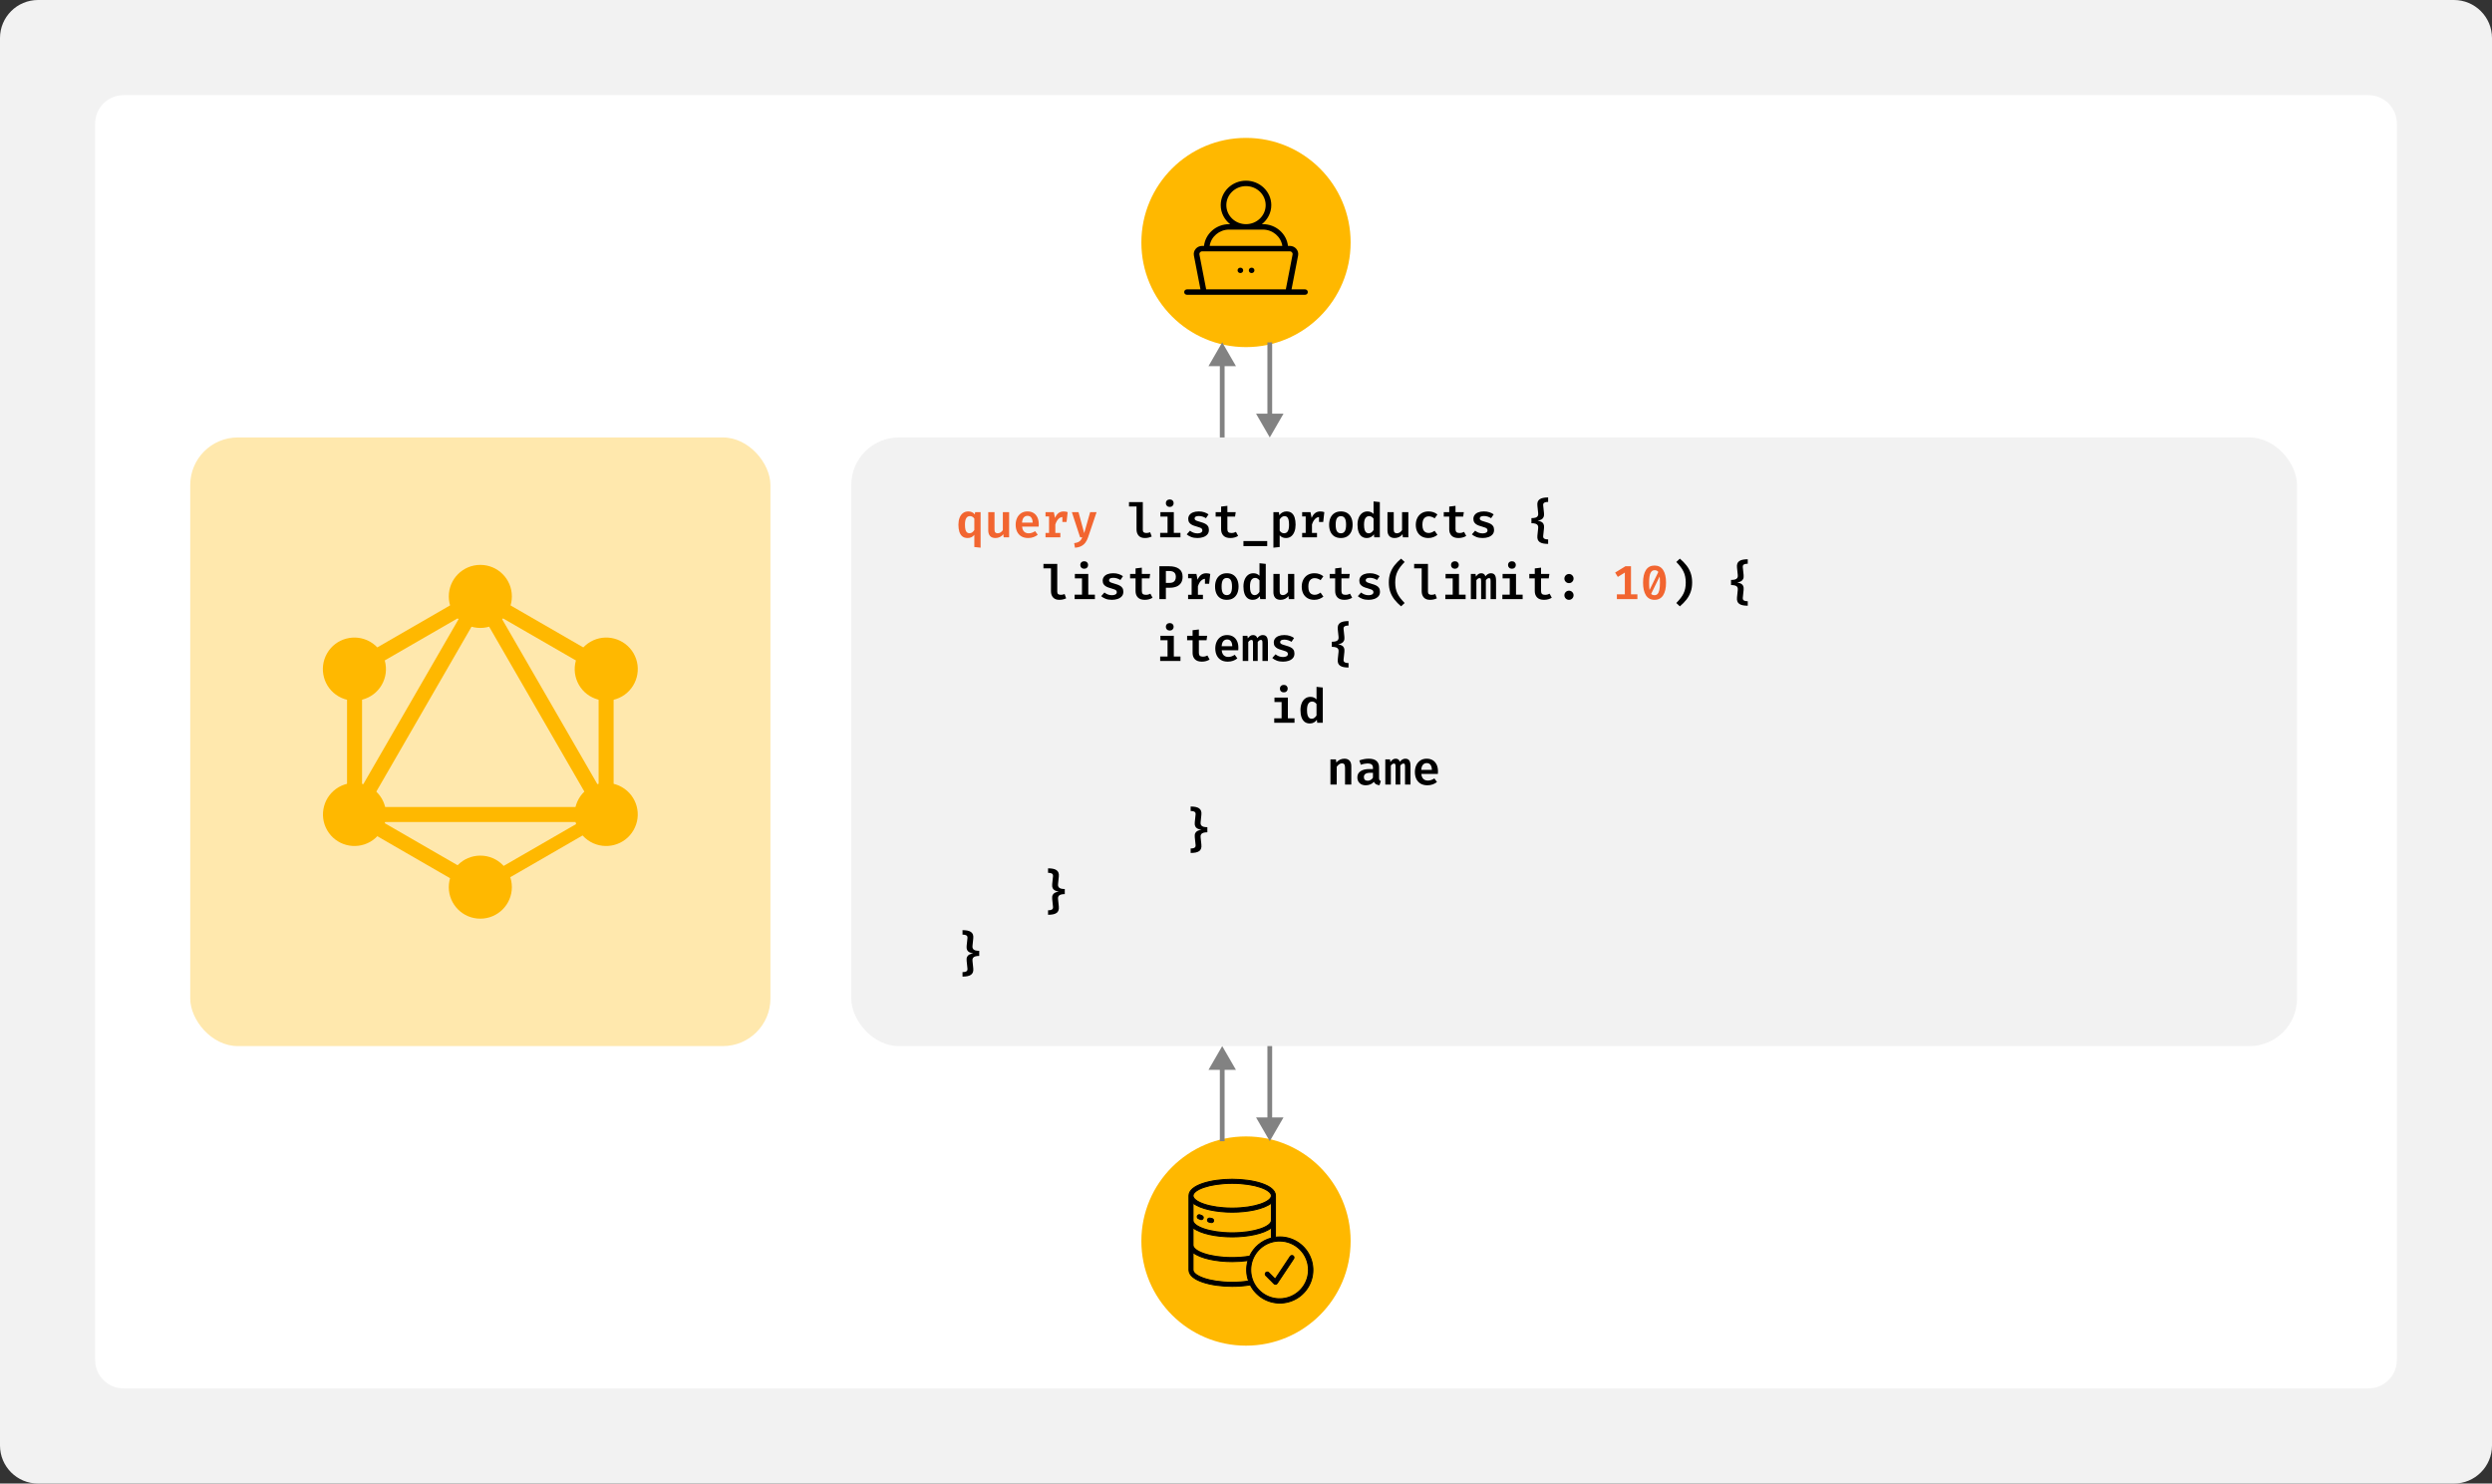 <svg width="524" height="312" viewBox="0 0 524 312" fill="none" xmlns="http://www.w3.org/2000/svg">
<rect x="0" y="0" width="524" height="312" fill="#333333" stroke="none"/>
<g clip-path="url(#clip0_1738_129)">
<path d="M0 8C0 3.582 3.582 0 8 0H516C520.418 0 524 3.582 524 8V304C524 308.418 520.418 312 516 312H8C3.582 312 0 308.418 0 304V8Z" fill="#F2F2F2"/>
<path fill-rule="evenodd" clip-rule="evenodd" d="M20 26C20 22.686 22.686 20 26 20H498C501.314 20 504 22.686 504 26V286C504 289.314 501.314 292 498 292H26C22.686 292 20 289.314 20 286V26Z" fill="white"/>
<rect x="40" y="92" width="122" height="128" rx="10" fill="#FFE8AD"/>
<rect x="179" y="92" width="304" height="128" rx="10" fill="#F2F2F2"/>
<path d="M203.615 107.555C203.895 107.555 204.15 107.608 204.38 107.715C204.61 107.822 204.808 107.978 204.975 108.185L205.045 107.705H206.195V115.18L204.875 115.04V112.48C204.708 112.693 204.508 112.858 204.275 112.975C204.042 113.092 203.773 113.15 203.47 113.15C203.01 113.15 202.637 113.035 202.35 112.805C202.067 112.572 201.858 112.245 201.725 111.825C201.595 111.405 201.53 110.912 201.53 110.345C201.53 109.805 201.61 109.325 201.77 108.905C201.93 108.485 202.165 108.155 202.475 107.915C202.788 107.675 203.168 107.555 203.615 107.555ZM203.955 108.54C203.615 108.54 203.355 108.685 203.175 108.975C202.995 109.262 202.905 109.72 202.905 110.35C202.905 110.793 202.942 111.147 203.015 111.41C203.092 111.673 203.2 111.862 203.34 111.975C203.483 112.088 203.655 112.145 203.855 112.145C204.078 112.145 204.273 112.082 204.44 111.955C204.607 111.828 204.752 111.667 204.875 111.47V109.06C204.758 108.897 204.623 108.77 204.47 108.68C204.32 108.587 204.148 108.54 203.955 108.54ZM209.121 107.705V111.375C209.121 111.662 209.178 111.863 209.291 111.98C209.404 112.097 209.569 112.155 209.786 112.155C209.993 112.155 210.194 112.093 210.391 111.97C210.588 111.843 210.748 111.683 210.871 111.49V107.705H212.191V113H211.041L210.971 112.35C210.781 112.61 210.538 112.808 210.241 112.945C209.944 113.082 209.638 113.15 209.321 113.15C208.811 113.15 208.429 113.007 208.176 112.72C207.926 112.43 207.801 112.035 207.801 111.535V107.705H209.121ZM214.922 110.755C214.949 111.085 215.024 111.353 215.147 111.56C215.274 111.767 215.436 111.918 215.632 112.015C215.829 112.112 216.047 112.16 216.287 112.16C216.541 112.16 216.779 112.12 217.002 112.04C217.226 111.96 217.446 111.848 217.662 111.705L218.212 112.46C217.966 112.667 217.671 112.833 217.327 112.96C216.987 113.087 216.612 113.15 216.202 113.15C215.629 113.15 215.146 113.032 214.752 112.795C214.362 112.558 214.067 112.23 213.867 111.81C213.667 111.39 213.567 110.907 213.567 110.36C213.567 109.833 213.666 109.358 213.862 108.935C214.059 108.512 214.342 108.177 214.712 107.93C215.082 107.68 215.529 107.555 216.052 107.555C216.539 107.555 216.959 107.662 217.312 107.875C217.666 108.088 217.939 108.395 218.132 108.795C218.326 109.192 218.422 109.67 218.422 110.23C218.422 110.32 218.419 110.412 218.412 110.505C218.409 110.598 218.404 110.682 218.397 110.755H214.922ZM216.057 108.485C215.737 108.485 215.474 108.6 215.267 108.83C215.064 109.057 214.944 109.417 214.907 109.91H217.137C217.131 109.463 217.037 109.115 216.857 108.865C216.681 108.612 216.414 108.485 216.057 108.485ZM219.843 113V112.085H220.588V108.615H219.843V107.705H221.593L221.838 108.92C222.032 108.47 222.275 108.132 222.568 107.905C222.862 107.675 223.23 107.56 223.673 107.56C223.843 107.56 223.993 107.573 224.123 107.6C224.257 107.627 224.383 107.662 224.503 107.705L224.108 108.815C224.005 108.788 223.907 108.768 223.813 108.755C223.72 108.738 223.615 108.73 223.498 108.73C223.132 108.73 222.812 108.873 222.538 109.16C222.268 109.443 222.058 109.828 221.908 110.315V112.085H222.963V113H219.843ZM223.388 109.77V108.365L223.568 107.705H224.503L224.268 109.77H223.388ZM230.584 107.705L228.789 113.01C228.643 113.443 228.453 113.815 228.219 114.125C227.986 114.435 227.691 114.68 227.334 114.86C226.981 115.043 226.548 115.152 226.034 115.185L225.869 114.23C226.226 114.18 226.511 114.105 226.724 114.005C226.938 113.905 227.108 113.773 227.234 113.61C227.364 113.447 227.476 113.243 227.569 113H227.119L225.384 107.705H226.779L227.979 112.12L229.229 107.705H230.584ZM342.955 119.085V125.8H341.66V120.415L340.185 121.33L339.62 120.415L341.79 119.085H342.955ZM344.3 124.985V126H339.985V124.985H344.3ZM347.906 118.935C348.703 118.935 349.305 119.25 349.711 119.88C350.118 120.507 350.321 121.39 350.321 122.53C350.321 123.673 350.118 124.563 349.711 125.2C349.305 125.833 348.703 126.15 347.906 126.15C347.106 126.15 346.503 125.833 346.096 125.2C345.693 124.563 345.491 123.673 345.491 122.53C345.491 121.39 345.693 120.507 346.096 119.88C346.503 119.25 347.106 118.935 347.906 118.935ZM347.906 119.915C347.53 119.915 347.245 120.117 347.051 120.52C346.861 120.92 346.766 121.59 346.766 122.53C346.766 123.05 346.785 123.482 346.821 123.825C346.861 124.165 346.926 124.433 347.016 124.63C347.106 124.827 347.223 124.967 347.366 125.05C347.513 125.13 347.693 125.17 347.906 125.17C348.16 125.17 348.37 125.085 348.536 124.915C348.706 124.742 348.833 124.462 348.916 124.075C349 123.685 349.041 123.17 349.041 122.53C349.041 121.85 349.005 121.32 348.931 120.94C348.861 120.56 348.743 120.295 348.576 120.145C348.413 119.992 348.19 119.915 347.906 119.915ZM348.771 120.14L349.111 120.96L347.141 125L346.736 124.33L348.771 120.14Z" fill="#F26530"/>
<path d="M240.302 105.59V111.46C240.302 111.69 240.368 111.853 240.502 111.95C240.638 112.047 240.822 112.095 241.052 112.095C241.195 112.095 241.333 112.08 241.467 112.05C241.6 112.017 241.727 111.977 241.847 111.93L242.172 112.83C242.005 112.913 241.802 112.987 241.562 113.05C241.325 113.117 241.05 113.15 240.737 113.15C240.16 113.15 239.723 112.985 239.427 112.655C239.13 112.325 238.982 111.88 238.982 111.32V106.525H237.397V105.59H240.302ZM246.823 107.705V112.065H248.218V113H243.953V112.065H245.503V108.64H244.003V107.705H246.823ZM245.968 105.035C246.211 105.035 246.408 105.11 246.558 105.26C246.711 105.41 246.788 105.597 246.788 105.82C246.788 106.043 246.711 106.232 246.558 106.385C246.408 106.535 246.211 106.61 245.968 106.61C245.724 106.61 245.526 106.535 245.373 106.385C245.219 106.232 245.143 106.043 245.143 105.82C245.143 105.597 245.219 105.41 245.373 105.26C245.526 105.11 245.724 105.035 245.968 105.035ZM251.789 112.175C252.099 112.175 252.347 112.122 252.534 112.015C252.724 111.905 252.819 111.752 252.819 111.555C252.819 111.425 252.787 111.315 252.724 111.225C252.664 111.135 252.544 111.052 252.364 110.975C252.184 110.895 251.914 110.807 251.554 110.71C251.214 110.623 250.915 110.517 250.659 110.39C250.405 110.26 250.207 110.093 250.064 109.89C249.924 109.687 249.854 109.43 249.854 109.12C249.854 108.81 249.94 108.538 250.114 108.305C250.287 108.068 250.537 107.885 250.864 107.755C251.194 107.622 251.59 107.555 252.054 107.555C252.507 107.555 252.904 107.615 253.244 107.735C253.584 107.852 253.875 107.998 254.119 108.175L253.579 108.98C253.365 108.843 253.134 108.733 252.884 108.65C252.637 108.563 252.37 108.52 252.084 108.52C251.774 108.52 251.547 108.565 251.404 108.655C251.264 108.745 251.194 108.87 251.194 109.03C251.194 109.143 251.229 109.24 251.299 109.32C251.372 109.397 251.502 109.472 251.689 109.545C251.879 109.615 252.149 109.7 252.499 109.8C252.842 109.893 253.14 110.003 253.394 110.13C253.65 110.257 253.849 110.425 253.989 110.635C254.129 110.845 254.199 111.12 254.199 111.46C254.199 111.843 254.087 112.16 253.864 112.41C253.64 112.66 253.345 112.847 252.979 112.97C252.615 113.09 252.22 113.15 251.794 113.15C251.294 113.15 250.857 113.078 250.484 112.935C250.11 112.792 249.794 112.607 249.534 112.38L250.219 111.61C250.425 111.773 250.66 111.908 250.924 112.015C251.19 112.122 251.479 112.175 251.789 112.175ZM260.34 112.705C260.143 112.835 259.905 112.942 259.625 113.025C259.345 113.108 259.042 113.15 258.715 113.15C258.068 113.15 257.582 112.983 257.255 112.65C256.928 112.313 256.765 111.867 256.765 111.31V108.64H255.615V107.705H256.765V106.54L258.085 106.38V107.705H259.835L259.7 108.64H258.085V111.305C258.085 111.578 258.152 111.778 258.285 111.905C258.418 112.032 258.633 112.095 258.93 112.095C259.12 112.095 259.293 112.073 259.45 112.03C259.61 111.983 259.755 111.925 259.885 111.855L260.34 112.705ZM261.461 114.845V113.78H266.461V114.845H261.461ZM270.497 107.555C270.964 107.555 271.337 107.67 271.617 107.9C271.9 108.127 272.105 108.448 272.232 108.865C272.362 109.282 272.427 109.773 272.427 110.34C272.427 110.883 272.349 111.367 272.192 111.79C272.035 112.213 271.805 112.547 271.502 112.79C271.202 113.03 270.832 113.15 270.392 113.15C269.852 113.15 269.415 112.958 269.082 112.575V115.04L267.762 115.18V107.705H268.922L268.992 108.35C269.202 108.077 269.437 107.877 269.697 107.75C269.957 107.62 270.224 107.555 270.497 107.555ZM270.112 108.545C269.889 108.545 269.692 108.612 269.522 108.745C269.355 108.878 269.209 109.043 269.082 109.24V111.61C269.202 111.79 269.339 111.925 269.492 112.015C269.645 112.105 269.819 112.15 270.012 112.15C270.349 112.15 270.605 112.01 270.782 111.73C270.962 111.447 271.052 110.988 271.052 110.355C271.052 109.908 271.015 109.553 270.942 109.29C270.872 109.023 270.767 108.833 270.627 108.72C270.487 108.603 270.315 108.545 270.112 108.545ZM273.808 113V112.085H274.553V108.615H273.808V107.705H275.558L275.803 108.92C275.996 108.47 276.24 108.132 276.533 107.905C276.826 107.675 277.195 107.56 277.638 107.56C277.808 107.56 277.958 107.573 278.088 107.6C278.221 107.627 278.348 107.662 278.468 107.705L278.073 108.815C277.97 108.788 277.871 108.768 277.778 108.755C277.685 108.738 277.58 108.73 277.463 108.73C277.096 108.73 276.776 108.873 276.503 109.16C276.233 109.443 276.023 109.828 275.873 110.315V112.085H276.928V113H273.808ZM277.353 109.77V108.365L277.533 107.705H278.468L278.233 109.77H277.353ZM281.954 107.555C282.481 107.555 282.928 107.67 283.294 107.9C283.661 108.13 283.939 108.455 284.129 108.875C284.323 109.292 284.419 109.78 284.419 110.34C284.419 110.913 284.323 111.41 284.129 111.83C283.936 112.25 283.656 112.575 283.289 112.805C282.923 113.035 282.476 113.15 281.949 113.15C281.426 113.15 280.979 113.038 280.609 112.815C280.243 112.588 279.963 112.267 279.769 111.85C279.576 111.43 279.479 110.93 279.479 110.35C279.479 109.797 279.576 109.31 279.769 108.89C279.963 108.47 280.244 108.143 280.614 107.91C280.984 107.673 281.431 107.555 281.954 107.555ZM281.954 108.55C281.584 108.55 281.308 108.695 281.124 108.985C280.944 109.275 280.854 109.73 280.854 110.35C280.854 110.977 280.944 111.435 281.124 111.725C281.304 112.012 281.579 112.155 281.949 112.155C282.319 112.155 282.594 112.012 282.774 111.725C282.954 111.435 283.044 110.973 283.044 110.34C283.044 109.723 282.954 109.272 282.774 108.985C282.594 108.695 282.321 108.55 281.954 108.55ZM288.82 105.45L290.14 105.59V113H288.97L288.89 112.375C288.727 112.608 288.522 112.797 288.275 112.94C288.029 113.08 287.742 113.15 287.415 113.15C286.969 113.15 286.599 113.033 286.305 112.8C286.015 112.567 285.799 112.24 285.655 111.82C285.515 111.397 285.445 110.905 285.445 110.345C285.445 109.805 285.529 109.325 285.695 108.905C285.862 108.485 286.102 108.155 286.415 107.915C286.732 107.675 287.107 107.555 287.54 107.555C287.8 107.555 288.037 107.6 288.25 107.69C288.464 107.78 288.654 107.913 288.82 108.09V105.45ZM287.895 108.54C287.562 108.54 287.299 108.685 287.105 108.975C286.915 109.262 286.82 109.72 286.82 110.35C286.82 110.793 286.86 111.148 286.94 111.415C287.02 111.678 287.134 111.868 287.28 111.985C287.427 112.102 287.6 112.16 287.8 112.16C288.02 112.16 288.214 112.095 288.38 111.965C288.55 111.832 288.697 111.667 288.82 111.47V109.06C288.697 108.897 288.559 108.77 288.405 108.68C288.255 108.587 288.085 108.54 287.895 108.54ZM293.066 107.705V111.375C293.066 111.662 293.123 111.863 293.236 111.98C293.35 112.097 293.515 112.155 293.731 112.155C293.938 112.155 294.14 112.093 294.336 111.97C294.533 111.843 294.693 111.683 294.816 111.49V107.705H296.136V113H294.986L294.916 112.35C294.726 112.61 294.483 112.808 294.186 112.945C293.89 113.082 293.583 113.15 293.266 113.15C292.756 113.15 292.375 113.007 292.121 112.72C291.871 112.43 291.746 112.035 291.746 111.535V107.705H293.066ZM300.408 112.09C300.641 112.09 300.859 112.047 301.063 111.96C301.269 111.873 301.468 111.763 301.658 111.63L302.258 112.475C302.024 112.672 301.743 112.833 301.413 112.96C301.083 113.087 300.729 113.15 300.353 113.15C299.799 113.15 299.324 113.035 298.928 112.805C298.534 112.572 298.231 112.248 298.018 111.835C297.808 111.418 297.703 110.935 297.703 110.385C297.703 109.842 297.809 109.357 298.023 108.93C298.239 108.5 298.546 108.163 298.943 107.92C299.343 107.677 299.819 107.555 300.373 107.555C300.753 107.555 301.096 107.61 301.403 107.72C301.713 107.827 301.996 107.987 302.253 108.2L301.668 109.01C301.471 108.873 301.268 108.77 301.058 108.7C300.851 108.627 300.636 108.59 300.413 108.59C300.023 108.59 299.704 108.732 299.458 109.015C299.214 109.295 299.093 109.752 299.093 110.385C299.093 110.802 299.149 111.135 299.263 111.385C299.379 111.635 299.536 111.815 299.733 111.925C299.933 112.035 300.158 112.09 300.408 112.09ZM308.309 112.705C308.112 112.835 307.874 112.942 307.594 113.025C307.314 113.108 307.01 113.15 306.684 113.15C306.037 113.15 305.55 112.983 305.224 112.65C304.897 112.313 304.734 111.867 304.734 111.31V108.64H303.584V107.705H304.734V106.54L306.054 106.38V107.705H307.804L307.669 108.64H306.054V111.305C306.054 111.578 306.12 111.778 306.254 111.905C306.387 112.032 306.602 112.095 306.899 112.095C307.089 112.095 307.262 112.073 307.419 112.03C307.579 111.983 307.724 111.925 307.854 111.855L308.309 112.705ZM311.75 112.175C312.06 112.175 312.308 112.122 312.495 112.015C312.685 111.905 312.78 111.752 312.78 111.555C312.78 111.425 312.748 111.315 312.685 111.225C312.625 111.135 312.505 111.052 312.325 110.975C312.145 110.895 311.875 110.807 311.515 110.71C311.175 110.623 310.876 110.517 310.62 110.39C310.366 110.26 310.168 110.093 310.025 109.89C309.885 109.687 309.815 109.43 309.815 109.12C309.815 108.81 309.901 108.538 310.075 108.305C310.248 108.068 310.498 107.885 310.825 107.755C311.155 107.622 311.551 107.555 312.015 107.555C312.468 107.555 312.865 107.615 313.205 107.735C313.545 107.852 313.836 107.998 314.08 108.175L313.54 108.98C313.326 108.843 313.095 108.733 312.845 108.65C312.598 108.563 312.331 108.52 312.045 108.52C311.735 108.52 311.508 108.565 311.365 108.655C311.225 108.745 311.155 108.87 311.155 109.03C311.155 109.143 311.19 109.24 311.26 109.32C311.333 109.397 311.463 109.472 311.65 109.545C311.84 109.615 312.11 109.7 312.46 109.8C312.803 109.893 313.101 110.003 313.355 110.13C313.611 110.257 313.81 110.425 313.95 110.635C314.09 110.845 314.16 111.12 314.16 111.46C314.16 111.843 314.048 112.16 313.825 112.41C313.601 112.66 313.306 112.847 312.94 112.97C312.576 113.09 312.181 113.15 311.755 113.15C311.255 113.15 310.818 113.078 310.445 112.935C310.071 112.792 309.755 112.607 309.495 112.38L310.18 111.61C310.386 111.773 310.621 111.908 310.885 112.015C311.151 112.122 311.44 112.175 311.75 112.175ZM325.532 104.615V105.56C325.315 105.56 325.125 105.58 324.962 105.62C324.799 105.66 324.674 105.73 324.587 105.83C324.504 105.93 324.47 106.072 324.487 106.255L324.662 107.93C324.699 108.27 324.665 108.548 324.562 108.765C324.462 108.978 324.305 109.143 324.092 109.26C323.879 109.373 323.624 109.453 323.327 109.5C323.64 109.55 323.902 109.632 324.112 109.745C324.325 109.855 324.479 110.017 324.572 110.23C324.669 110.44 324.699 110.72 324.662 111.07L324.487 112.745C324.47 112.925 324.504 113.065 324.587 113.165C324.674 113.268 324.799 113.34 324.962 113.38C325.129 113.42 325.319 113.44 325.532 113.44V114.385C325.135 114.385 324.789 114.355 324.492 114.295C324.195 114.235 323.95 114.137 323.757 114C323.564 113.867 323.425 113.688 323.342 113.465C323.262 113.242 323.239 112.967 323.272 112.64L323.437 111.045C323.464 110.798 323.429 110.602 323.332 110.455C323.235 110.305 323.077 110.198 322.857 110.135C322.64 110.068 322.36 110.035 322.017 110.035V108.965C322.357 108.965 322.637 108.933 322.857 108.87C323.077 108.803 323.235 108.697 323.332 108.55C323.429 108.4 323.464 108.203 323.437 107.96L323.272 106.365C323.235 106.035 323.257 105.758 323.337 105.535C323.42 105.312 323.559 105.133 323.752 105C323.945 104.863 324.19 104.765 324.487 104.705C324.787 104.645 325.135 104.615 325.532 104.615ZM222.313 118.59V124.46C222.313 124.69 222.38 124.853 222.513 124.95C222.65 125.047 222.833 125.095 223.063 125.095C223.207 125.095 223.345 125.08 223.478 125.05C223.612 125.017 223.738 124.977 223.858 124.93L224.183 125.83C224.017 125.913 223.813 125.987 223.573 126.05C223.337 126.117 223.062 126.15 222.748 126.15C222.172 126.15 221.735 125.985 221.438 125.655C221.142 125.325 220.993 124.88 220.993 124.32V119.525H219.408V118.59H222.313ZM228.834 120.705V125.065H230.229V126H225.964V125.065H227.514V121.64H226.014V120.705H228.834ZM227.979 118.035C228.223 118.035 228.419 118.11 228.569 118.26C228.723 118.41 228.799 118.597 228.799 118.82C228.799 119.043 228.723 119.232 228.569 119.385C228.419 119.535 228.223 119.61 227.979 119.61C227.736 119.61 227.538 119.535 227.384 119.385C227.231 119.232 227.154 119.043 227.154 118.82C227.154 118.597 227.231 118.41 227.384 118.26C227.538 118.11 227.736 118.035 227.979 118.035ZM233.8 125.175C234.11 125.175 234.359 125.122 234.545 125.015C234.735 124.905 234.83 124.752 234.83 124.555C234.83 124.425 234.799 124.315 234.735 124.225C234.675 124.135 234.555 124.052 234.375 123.975C234.195 123.895 233.925 123.807 233.565 123.71C233.225 123.623 232.927 123.517 232.67 123.39C232.417 123.26 232.219 123.093 232.075 122.89C231.935 122.687 231.865 122.43 231.865 122.12C231.865 121.81 231.952 121.538 232.125 121.305C232.299 121.068 232.549 120.885 232.875 120.755C233.205 120.622 233.602 120.555 234.065 120.555C234.519 120.555 234.915 120.615 235.255 120.735C235.595 120.852 235.887 120.998 236.13 121.175L235.59 121.98C235.377 121.843 235.145 121.733 234.895 121.65C234.649 121.563 234.382 121.52 234.095 121.52C233.785 121.52 233.559 121.565 233.415 121.655C233.275 121.745 233.205 121.87 233.205 122.03C233.205 122.143 233.24 122.24 233.31 122.32C233.384 122.397 233.514 122.472 233.7 122.545C233.89 122.615 234.16 122.7 234.51 122.8C234.854 122.893 235.152 123.003 235.405 123.13C235.662 123.257 235.86 123.425 236 123.635C236.14 123.845 236.21 124.12 236.21 124.46C236.21 124.843 236.099 125.16 235.875 125.41C235.652 125.66 235.357 125.847 234.99 125.97C234.627 126.09 234.232 126.15 233.805 126.15C233.305 126.15 232.869 126.078 232.495 125.935C232.122 125.792 231.805 125.607 231.545 125.38L232.23 124.61C232.437 124.773 232.672 124.908 232.935 125.015C233.202 125.122 233.49 125.175 233.8 125.175ZM242.352 125.705C242.155 125.835 241.917 125.942 241.637 126.025C241.357 126.108 241.053 126.15 240.727 126.15C240.08 126.15 239.593 125.983 239.267 125.65C238.94 125.313 238.777 124.867 238.777 124.31V121.64H237.627V120.705H238.777V119.54L240.097 119.38V120.705H241.847L241.712 121.64H240.097V124.305C240.097 124.578 240.163 124.778 240.297 124.905C240.43 125.032 240.645 125.095 240.942 125.095C241.132 125.095 241.305 125.073 241.462 125.03C241.622 124.983 241.767 124.925 241.897 124.855L242.352 125.705ZM247.248 121.3C247.248 121.013 247.193 120.782 247.083 120.605C246.976 120.425 246.819 120.293 246.613 120.21C246.406 120.127 246.158 120.085 245.868 120.085H245.153V122.59H245.908C246.181 122.59 246.416 122.548 246.613 122.465C246.813 122.378 246.968 122.24 247.078 122.05C247.191 121.86 247.248 121.61 247.248 121.3ZM248.668 121.29C248.668 121.827 248.553 122.267 248.323 122.61C248.096 122.95 247.778 123.202 247.368 123.365C246.958 123.525 246.484 123.605 245.948 123.605H245.153V126H243.783V119.085H245.818C246.714 119.085 247.413 119.267 247.913 119.63C248.416 119.993 248.668 120.547 248.668 121.29ZM249.824 126V125.085H250.569V121.615H249.824V120.705H251.574L251.819 121.92C252.012 121.47 252.255 121.132 252.549 120.905C252.842 120.675 253.21 120.56 253.654 120.56C253.824 120.56 253.974 120.573 254.104 120.6C254.237 120.627 254.364 120.662 254.484 120.705L254.089 121.815C253.985 121.788 253.887 121.768 253.794 121.755C253.7 121.738 253.595 121.73 253.479 121.73C253.112 121.73 252.792 121.873 252.519 122.16C252.249 122.443 252.039 122.828 251.889 123.315V125.085H252.944V126H249.824ZM253.369 122.77V121.365L253.549 120.705H254.484L254.249 122.77H253.369ZM257.97 120.555C258.497 120.555 258.943 120.67 259.31 120.9C259.677 121.13 259.955 121.455 260.145 121.875C260.338 122.292 260.435 122.78 260.435 123.34C260.435 123.913 260.338 124.41 260.145 124.83C259.952 125.25 259.672 125.575 259.305 125.805C258.938 126.035 258.492 126.15 257.965 126.15C257.442 126.15 256.995 126.038 256.625 125.815C256.258 125.588 255.978 125.267 255.785 124.85C255.592 124.43 255.495 123.93 255.495 123.35C255.495 122.797 255.592 122.31 255.785 121.89C255.978 121.47 256.26 121.143 256.63 120.91C257 120.673 257.447 120.555 257.97 120.555ZM257.97 121.55C257.6 121.55 257.323 121.695 257.14 121.985C256.96 122.275 256.87 122.73 256.87 123.35C256.87 123.977 256.96 124.435 257.14 124.725C257.32 125.012 257.595 125.155 257.965 125.155C258.335 125.155 258.61 125.012 258.79 124.725C258.97 124.435 259.06 123.973 259.06 123.34C259.06 122.723 258.97 122.272 258.79 121.985C258.61 121.695 258.337 121.55 257.97 121.55ZM264.836 118.45L266.156 118.59V126H264.986L264.906 125.375C264.743 125.608 264.538 125.797 264.291 125.94C264.044 126.08 263.758 126.15 263.431 126.15C262.984 126.15 262.614 126.033 262.321 125.8C262.031 125.567 261.814 125.24 261.671 124.82C261.531 124.397 261.461 123.905 261.461 123.345C261.461 122.805 261.544 122.325 261.711 121.905C261.878 121.485 262.118 121.155 262.431 120.915C262.748 120.675 263.123 120.555 263.556 120.555C263.816 120.555 264.053 120.6 264.266 120.69C264.479 120.78 264.669 120.913 264.836 121.09V118.45ZM263.911 121.54C263.578 121.54 263.314 121.685 263.121 121.975C262.931 122.262 262.836 122.72 262.836 123.35C262.836 123.793 262.876 124.148 262.956 124.415C263.036 124.678 263.149 124.868 263.296 124.985C263.443 125.102 263.616 125.16 263.816 125.16C264.036 125.16 264.229 125.095 264.396 124.965C264.566 124.832 264.713 124.667 264.836 124.47V122.06C264.713 121.897 264.574 121.77 264.421 121.68C264.271 121.587 264.101 121.54 263.911 121.54ZM269.082 120.705V124.375C269.082 124.662 269.139 124.863 269.252 124.98C269.365 125.097 269.53 125.155 269.747 125.155C269.954 125.155 270.155 125.093 270.352 124.97C270.549 124.843 270.709 124.683 270.832 124.49V120.705H272.152V126H271.002L270.932 125.35C270.742 125.61 270.499 125.808 270.202 125.945C269.905 126.082 269.599 126.15 269.282 126.15C268.772 126.15 268.39 126.007 268.137 125.72C267.887 125.43 267.762 125.035 267.762 124.535V120.705H269.082ZM276.423 125.09C276.656 125.09 276.875 125.047 277.078 124.96C277.285 124.873 277.483 124.763 277.673 124.63L278.273 125.475C278.04 125.672 277.758 125.833 277.428 125.96C277.098 126.087 276.745 126.15 276.368 126.15C275.815 126.15 275.34 126.035 274.943 125.805C274.55 125.572 274.246 125.248 274.033 124.835C273.823 124.418 273.718 123.935 273.718 123.385C273.718 122.842 273.825 122.357 274.038 121.93C274.255 121.5 274.561 121.163 274.958 120.92C275.358 120.677 275.835 120.555 276.388 120.555C276.768 120.555 277.111 120.61 277.418 120.72C277.728 120.827 278.011 120.987 278.268 121.2L277.683 122.01C277.486 121.873 277.283 121.77 277.073 121.7C276.866 121.627 276.651 121.59 276.428 121.59C276.038 121.59 275.72 121.732 275.473 122.015C275.23 122.295 275.108 122.752 275.108 123.385C275.108 123.802 275.165 124.135 275.278 124.385C275.395 124.635 275.551 124.815 275.748 124.925C275.948 125.035 276.173 125.09 276.423 125.09ZM284.324 125.705C284.128 125.835 283.889 125.942 283.609 126.025C283.329 126.108 283.026 126.15 282.699 126.15C282.053 126.15 281.566 125.983 281.239 125.65C280.913 125.313 280.749 124.867 280.749 124.31V121.64H279.599V120.705H280.749V119.54L282.069 119.38V120.705H283.819L283.684 121.64H282.069V124.305C282.069 124.578 282.136 124.778 282.269 124.905C282.403 125.032 282.618 125.095 282.914 125.095C283.104 125.095 283.278 125.073 283.434 125.03C283.594 124.983 283.739 124.925 283.869 124.855L284.324 125.705ZM287.765 125.175C288.075 125.175 288.324 125.122 288.51 125.015C288.7 124.905 288.795 124.752 288.795 124.555C288.795 124.425 288.764 124.315 288.7 124.225C288.64 124.135 288.52 124.052 288.34 123.975C288.16 123.895 287.89 123.807 287.53 123.71C287.19 123.623 286.892 123.517 286.635 123.39C286.382 123.26 286.184 123.093 286.04 122.89C285.9 122.687 285.83 122.43 285.83 122.12C285.83 121.81 285.917 121.538 286.09 121.305C286.264 121.068 286.514 120.885 286.84 120.755C287.17 120.622 287.567 120.555 288.03 120.555C288.484 120.555 288.88 120.615 289.22 120.735C289.56 120.852 289.852 120.998 290.095 121.175L289.555 121.98C289.342 121.843 289.11 121.733 288.86 121.65C288.614 121.563 288.347 121.52 288.06 121.52C287.75 121.52 287.524 121.565 287.38 121.655C287.24 121.745 287.17 121.87 287.17 122.03C287.17 122.143 287.205 122.24 287.275 122.32C287.349 122.397 287.479 122.472 287.665 122.545C287.855 122.615 288.125 122.7 288.475 122.8C288.819 122.893 289.117 123.003 289.37 123.13C289.627 123.257 289.825 123.425 289.965 123.635C290.105 123.845 290.175 124.12 290.175 124.46C290.175 124.843 290.064 125.16 289.84 125.41C289.617 125.66 289.322 125.847 288.955 125.97C288.592 126.09 288.197 126.15 287.77 126.15C287.27 126.15 286.834 126.078 286.46 125.935C286.087 125.792 285.77 125.607 285.51 125.38L286.195 124.61C286.402 124.773 286.637 124.908 286.9 125.015C287.167 125.122 287.455 125.175 287.765 125.175ZM293.376 122.5C293.376 122.95 293.413 123.362 293.486 123.735C293.56 124.105 293.675 124.457 293.831 124.79C293.988 125.12 294.191 125.448 294.441 125.775C294.695 126.102 295.001 126.448 295.361 126.815L294.611 127.515C294.078 127.065 293.618 126.595 293.231 126.105C292.848 125.615 292.551 125.077 292.341 124.49C292.135 123.903 292.031 123.24 292.031 122.5C292.031 121.76 292.135 121.097 292.341 120.51C292.551 119.92 292.848 119.382 293.231 118.895C293.618 118.405 294.078 117.935 294.611 117.485L295.361 118.185C295.018 118.535 294.721 118.873 294.471 119.2C294.221 119.527 294.015 119.858 293.851 120.195C293.691 120.528 293.571 120.883 293.491 121.26C293.415 121.633 293.376 122.047 293.376 122.5ZM300.263 118.59V124.46C300.263 124.69 300.329 124.853 300.463 124.95C300.599 125.047 300.783 125.095 301.013 125.095C301.156 125.095 301.294 125.08 301.428 125.05C301.561 125.017 301.688 124.977 301.808 124.93L302.133 125.83C301.966 125.913 301.763 125.987 301.523 126.05C301.286 126.117 301.011 126.15 300.698 126.15C300.121 126.15 299.684 125.985 299.388 125.655C299.091 125.325 298.943 124.88 298.943 124.32V119.525H297.358V118.59H300.263ZM306.784 120.705V125.065H308.179V126H303.914V125.065H305.464V121.64H303.964V120.705H306.784ZM305.929 118.035C306.172 118.035 306.369 118.11 306.519 118.26C306.672 118.41 306.749 118.597 306.749 118.82C306.749 119.043 306.672 119.232 306.519 119.385C306.369 119.535 306.172 119.61 305.929 119.61C305.685 119.61 305.487 119.535 305.334 119.385C305.18 119.232 305.104 119.043 305.104 118.82C305.104 118.597 305.18 118.41 305.334 118.26C305.487 118.11 305.685 118.035 305.929 118.035ZM313.5 120.555C313.726 120.555 313.92 120.603 314.08 120.7C314.24 120.793 314.363 120.952 314.45 121.175C314.536 121.395 314.58 121.695 314.58 122.075V126H313.43V122.24C313.43 122 313.41 121.83 313.37 121.73C313.333 121.63 313.248 121.58 313.115 121.58C313.005 121.58 312.893 121.613 312.78 121.68C312.67 121.743 312.555 121.858 312.435 122.025V126H311.44V122.24C311.44 122 311.42 121.83 311.38 121.73C311.343 121.63 311.258 121.58 311.125 121.58C311.011 121.58 310.9 121.613 310.79 121.68C310.68 121.743 310.565 121.858 310.445 122.025V126H309.28V120.705H310.265L310.35 121.255C310.506 121.035 310.671 120.863 310.845 120.74C311.018 120.617 311.226 120.555 311.47 120.555C311.67 120.555 311.846 120.605 312 120.705C312.156 120.802 312.268 120.968 312.335 121.205C312.488 121.012 312.66 120.855 312.85 120.735C313.04 120.615 313.256 120.555 313.5 120.555ZM318.776 120.705V125.065H320.171V126H315.906V125.065H317.456V121.64H315.956V120.705H318.776ZM317.921 118.035C318.164 118.035 318.361 118.11 318.511 118.26C318.664 118.41 318.741 118.597 318.741 118.82C318.741 119.043 318.664 119.232 318.511 119.385C318.361 119.535 318.164 119.61 317.921 119.61C317.677 119.61 317.479 119.535 317.326 119.385C317.172 119.232 317.096 119.043 317.096 118.82C317.096 118.597 317.172 118.41 317.326 118.26C317.479 118.11 317.677 118.035 317.921 118.035ZM326.297 125.705C326.1 125.835 325.862 125.942 325.582 126.025C325.302 126.108 324.999 126.15 324.672 126.15C324.025 126.15 323.539 125.983 323.212 125.65C322.885 125.313 322.722 124.867 322.722 124.31V121.64H321.572V120.705H322.722V119.54L324.042 119.38V120.705H325.792L325.657 121.64H324.042V124.305C324.042 124.578 324.109 124.778 324.242 124.905C324.375 125.032 324.59 125.095 324.887 125.095C325.077 125.095 325.25 125.073 325.407 125.03C325.567 124.983 325.712 124.925 325.842 124.855L326.297 125.705ZM328.948 125.18C328.948 124.92 329.041 124.697 329.228 124.51C329.415 124.32 329.643 124.225 329.913 124.225C330.186 124.225 330.415 124.32 330.598 124.51C330.785 124.697 330.878 124.92 330.878 125.18C330.878 125.447 330.785 125.675 330.598 125.865C330.415 126.055 330.186 126.15 329.913 126.15C329.643 126.15 329.415 126.055 329.228 125.865C329.041 125.675 328.948 125.447 328.948 125.18ZM328.948 121.67C328.948 121.493 328.991 121.333 329.078 121.19C329.165 121.043 329.281 120.927 329.428 120.84C329.575 120.753 329.736 120.71 329.913 120.71C330.186 120.71 330.415 120.805 330.598 120.995C330.785 121.185 330.878 121.41 330.878 121.67C330.878 121.933 330.785 122.16 330.598 122.35C330.415 122.54 330.186 122.635 329.913 122.635C329.643 122.635 329.415 122.54 329.228 122.35C329.041 122.16 328.948 121.933 328.948 121.67ZM354.467 122.5C354.467 122.047 354.427 121.633 354.347 121.26C354.271 120.883 354.151 120.528 353.987 120.195C353.827 119.858 353.622 119.527 353.372 119.2C353.122 118.873 352.826 118.535 352.482 118.185L353.232 117.485C353.766 117.935 354.224 118.405 354.607 118.895C354.994 119.382 355.291 119.92 355.497 120.51C355.707 121.097 355.812 121.76 355.812 122.5C355.812 123.24 355.707 123.903 355.497 124.49C355.291 125.077 354.994 125.615 354.607 126.105C354.224 126.595 353.766 127.065 353.232 127.515L352.482 126.815C352.842 126.448 353.147 126.102 353.397 125.775C353.651 125.448 353.856 125.12 354.012 124.79C354.169 124.457 354.284 124.105 354.357 123.735C354.431 123.362 354.467 122.95 354.467 122.5ZM367.505 117.615V118.56C367.288 118.56 367.098 118.58 366.935 118.62C366.771 118.66 366.646 118.73 366.56 118.83C366.476 118.93 366.443 119.072 366.46 119.255L366.635 120.93C366.671 121.27 366.638 121.548 366.535 121.765C366.435 121.978 366.278 122.143 366.065 122.26C365.851 122.373 365.596 122.453 365.3 122.5C365.613 122.55 365.875 122.632 366.085 122.745C366.298 122.855 366.451 123.017 366.545 123.23C366.641 123.44 366.671 123.72 366.635 124.07L366.46 125.745C366.443 125.925 366.476 126.065 366.56 126.165C366.646 126.268 366.771 126.34 366.935 126.38C367.101 126.42 367.291 126.44 367.505 126.44V127.385C367.108 127.385 366.761 127.355 366.465 127.295C366.168 127.235 365.923 127.137 365.73 127C365.536 126.867 365.398 126.688 365.315 126.465C365.235 126.242 365.211 125.967 365.245 125.64L365.41 124.045C365.436 123.798 365.401 123.602 365.305 123.455C365.208 123.305 365.05 123.198 364.83 123.135C364.613 123.068 364.333 123.035 363.99 123.035V121.965C364.33 121.965 364.61 121.933 364.83 121.87C365.05 121.803 365.208 121.697 365.305 121.55C365.401 121.4 365.436 121.203 365.41 120.96L365.245 119.365C365.208 119.035 365.23 118.758 365.31 118.535C365.393 118.312 365.531 118.133 365.725 118C365.918 117.863 366.163 117.765 366.46 117.705C366.76 117.645 367.108 117.615 367.505 117.615ZM246.823 133.705V138.065H248.218V139H243.953V138.065H245.503V134.64H244.003V133.705H246.823ZM245.968 131.035C246.211 131.035 246.408 131.11 246.558 131.26C246.711 131.41 246.788 131.597 246.788 131.82C246.788 132.043 246.711 132.232 246.558 132.385C246.408 132.535 246.211 132.61 245.968 132.61C245.724 132.61 245.526 132.535 245.373 132.385C245.219 132.232 245.143 132.043 245.143 131.82C245.143 131.597 245.219 131.41 245.373 131.26C245.526 131.11 245.724 131.035 245.968 131.035ZM254.344 138.705C254.147 138.835 253.909 138.942 253.629 139.025C253.349 139.108 253.045 139.15 252.719 139.15C252.072 139.15 251.585 138.983 251.259 138.65C250.932 138.313 250.769 137.867 250.769 137.31V134.64H249.619V133.705H250.769V132.54L252.089 132.38V133.705H253.839L253.704 134.64H252.089V137.305C252.089 137.578 252.155 137.778 252.289 137.905C252.422 138.032 252.637 138.095 252.934 138.095C253.124 138.095 253.297 138.073 253.454 138.03C253.614 137.983 253.759 137.925 253.889 137.855L254.344 138.705ZM256.895 136.755C256.922 137.085 256.997 137.353 257.12 137.56C257.247 137.767 257.408 137.918 257.605 138.015C257.802 138.112 258.02 138.16 258.26 138.16C258.513 138.16 258.752 138.12 258.975 138.04C259.198 137.96 259.418 137.848 259.635 137.705L260.185 138.46C259.938 138.667 259.643 138.833 259.3 138.96C258.96 139.087 258.585 139.15 258.175 139.15C257.602 139.15 257.118 139.032 256.725 138.795C256.335 138.558 256.04 138.23 255.84 137.81C255.64 137.39 255.54 136.907 255.54 136.36C255.54 135.833 255.638 135.358 255.835 134.935C256.032 134.512 256.315 134.177 256.685 133.93C257.055 133.68 257.502 133.555 258.025 133.555C258.512 133.555 258.932 133.662 259.285 133.875C259.638 134.088 259.912 134.395 260.105 134.795C260.298 135.192 260.395 135.67 260.395 136.23C260.395 136.32 260.392 136.412 260.385 136.505C260.382 136.598 260.377 136.682 260.37 136.755H256.895ZM258.03 134.485C257.71 134.485 257.447 134.6 257.24 134.83C257.037 135.057 256.917 135.417 256.88 135.91H259.11C259.103 135.463 259.01 135.115 258.83 134.865C258.653 134.612 258.387 134.485 258.03 134.485ZM265.531 133.555C265.758 133.555 265.951 133.603 266.111 133.7C266.271 133.793 266.394 133.952 266.481 134.175C266.568 134.395 266.611 134.695 266.611 135.075V139H265.461V135.24C265.461 135 265.441 134.83 265.401 134.73C265.364 134.63 265.279 134.58 265.146 134.58C265.036 134.58 264.924 134.613 264.811 134.68C264.701 134.743 264.586 134.858 264.466 135.025V139H263.471V135.24C263.471 135 263.451 134.83 263.411 134.73C263.374 134.63 263.289 134.58 263.156 134.58C263.043 134.58 262.931 134.613 262.821 134.68C262.711 134.743 262.596 134.858 262.476 135.025V139H261.311V133.705H262.296L262.381 134.255C262.538 134.035 262.703 133.863 262.876 133.74C263.049 133.617 263.258 133.555 263.501 133.555C263.701 133.555 263.878 133.605 264.031 133.705C264.188 133.802 264.299 133.968 264.366 134.205C264.519 134.012 264.691 133.855 264.881 133.735C265.071 133.615 265.288 133.555 265.531 133.555ZM269.777 138.175C270.087 138.175 270.335 138.122 270.522 138.015C270.712 137.905 270.807 137.752 270.807 137.555C270.807 137.425 270.775 137.315 270.712 137.225C270.652 137.135 270.532 137.052 270.352 136.975C270.172 136.895 269.902 136.807 269.542 136.71C269.202 136.623 268.904 136.517 268.647 136.39C268.394 136.26 268.195 136.093 268.052 135.89C267.912 135.687 267.842 135.43 267.842 135.12C267.842 134.81 267.929 134.538 268.102 134.305C268.275 134.068 268.525 133.885 268.852 133.755C269.182 133.622 269.579 133.555 270.042 133.555C270.495 133.555 270.892 133.615 271.232 133.735C271.572 133.852 271.864 133.998 272.107 134.175L271.567 134.98C271.354 134.843 271.122 134.733 270.872 134.65C270.625 134.563 270.359 134.52 270.072 134.52C269.762 134.52 269.535 134.565 269.392 134.655C269.252 134.745 269.182 134.87 269.182 135.03C269.182 135.143 269.217 135.24 269.287 135.32C269.36 135.397 269.49 135.472 269.677 135.545C269.867 135.615 270.137 135.7 270.487 135.8C270.83 135.893 271.129 136.003 271.382 136.13C271.639 136.257 271.837 136.425 271.977 136.635C272.117 136.845 272.187 137.12 272.187 137.46C272.187 137.843 272.075 138.16 271.852 138.41C271.629 138.66 271.334 138.847 270.967 138.97C270.604 139.09 270.209 139.15 269.782 139.15C269.282 139.15 268.845 139.078 268.472 138.935C268.099 138.792 267.782 138.607 267.522 138.38L268.207 137.61C268.414 137.773 268.649 137.908 268.912 138.015C269.179 138.122 269.467 138.175 269.777 138.175ZM283.559 130.615V131.56C283.343 131.56 283.153 131.58 282.989 131.62C282.826 131.66 282.701 131.73 282.614 131.83C282.531 131.93 282.498 132.072 282.514 132.255L282.689 133.93C282.726 134.27 282.693 134.548 282.589 134.765C282.489 134.978 282.333 135.143 282.119 135.26C281.906 135.373 281.651 135.453 281.354 135.5C281.668 135.55 281.929 135.632 282.139 135.745C282.353 135.855 282.506 136.017 282.599 136.23C282.696 136.44 282.726 136.72 282.689 137.07L282.514 138.745C282.498 138.925 282.531 139.065 282.614 139.165C282.701 139.268 282.826 139.34 282.989 139.38C283.156 139.42 283.346 139.44 283.559 139.44V140.385C283.163 140.385 282.816 140.355 282.519 140.295C282.223 140.235 281.978 140.137 281.784 140C281.591 139.867 281.453 139.688 281.369 139.465C281.289 139.242 281.266 138.967 281.299 138.64L281.464 137.045C281.491 136.798 281.456 136.602 281.359 136.455C281.263 136.305 281.104 136.198 280.884 136.135C280.668 136.068 280.388 136.035 280.044 136.035V134.965C280.384 134.965 280.664 134.933 280.884 134.87C281.104 134.803 281.263 134.697 281.359 134.55C281.456 134.4 281.491 134.203 281.464 133.96L281.299 132.365C281.263 132.035 281.284 131.758 281.364 131.535C281.448 131.312 281.586 131.133 281.779 131C281.973 130.863 282.218 130.765 282.514 130.705C282.814 130.645 283.163 130.615 283.559 130.615ZM270.807 146.705V151.065H272.202V152H267.937V151.065H269.487V147.64H267.987V146.705H270.807ZM269.952 144.035C270.195 144.035 270.392 144.11 270.542 144.26C270.695 144.41 270.772 144.597 270.772 144.82C270.772 145.043 270.695 145.232 270.542 145.385C270.392 145.535 270.195 145.61 269.952 145.61C269.709 145.61 269.51 145.535 269.357 145.385C269.204 145.232 269.127 145.043 269.127 144.82C269.127 144.597 269.204 144.41 269.357 144.26C269.51 144.11 269.709 144.035 269.952 144.035ZM276.828 144.45L278.148 144.59V152H276.978L276.898 151.375C276.735 151.608 276.53 151.797 276.283 151.94C276.036 152.08 275.75 152.15 275.423 152.15C274.976 152.15 274.606 152.033 274.313 151.8C274.023 151.567 273.806 151.24 273.663 150.82C273.523 150.397 273.453 149.905 273.453 149.345C273.453 148.805 273.536 148.325 273.703 147.905C273.87 147.485 274.11 147.155 274.423 146.915C274.74 146.675 275.115 146.555 275.548 146.555C275.808 146.555 276.045 146.6 276.258 146.69C276.471 146.78 276.661 146.913 276.828 147.09V144.45ZM275.903 147.54C275.57 147.54 275.306 147.685 275.113 147.975C274.923 148.262 274.828 148.72 274.828 149.35C274.828 149.793 274.868 150.148 274.948 150.415C275.028 150.678 275.141 150.868 275.288 150.985C275.435 151.102 275.608 151.16 275.808 151.16C276.028 151.16 276.221 151.095 276.388 150.965C276.558 150.832 276.705 150.667 276.828 150.47V148.06C276.705 147.897 276.566 147.77 276.413 147.68C276.263 147.587 276.093 147.54 275.903 147.54ZM279.754 165V159.705H280.904L280.999 160.36C281.226 160.093 281.481 159.893 281.764 159.76C282.048 159.623 282.353 159.555 282.679 159.555C283.156 159.555 283.519 159.693 283.769 159.97C284.019 160.243 284.144 160.628 284.144 161.125V165H282.824V161.64C282.824 161.373 282.808 161.16 282.774 161C282.741 160.837 282.678 160.72 282.584 160.65C282.491 160.577 282.356 160.54 282.179 160.54C282.036 160.54 281.898 160.572 281.764 160.635C281.634 160.698 281.511 160.783 281.394 160.89C281.281 160.997 281.174 161.115 281.074 161.245V165H279.754ZM289.975 163.605C289.975 163.808 290.005 163.957 290.065 164.05C290.125 164.14 290.222 164.208 290.355 164.255L290.07 165.14C289.787 165.11 289.545 165.04 289.345 164.93C289.149 164.817 288.997 164.648 288.89 164.425C288.69 164.668 288.437 164.85 288.13 164.97C287.827 165.09 287.509 165.15 287.175 165.15C286.635 165.15 286.207 164.997 285.89 164.69C285.574 164.383 285.415 163.985 285.415 163.495C285.415 162.932 285.635 162.498 286.075 162.195C286.519 161.888 287.145 161.735 287.955 161.735H288.695V161.45C288.695 161.137 288.599 160.91 288.405 160.77C288.212 160.627 287.934 160.555 287.57 160.555C287.4 160.555 287.187 160.578 286.93 160.625C286.677 160.668 286.415 160.737 286.145 160.83L285.83 159.925C286.167 159.798 286.505 159.705 286.845 159.645C287.189 159.585 287.5 159.555 287.78 159.555C288.524 159.555 289.075 159.713 289.435 160.03C289.795 160.343 289.975 160.788 289.975 161.365V163.605ZM287.605 164.195C287.805 164.195 288.007 164.138 288.21 164.025C288.417 163.912 288.579 163.753 288.695 163.55V162.52H288.175C287.685 162.52 287.33 162.598 287.11 162.755C286.894 162.912 286.785 163.133 286.785 163.42C286.785 163.667 286.855 163.858 286.995 163.995C287.135 164.128 287.339 164.195 287.605 164.195ZM295.511 159.555C295.738 159.555 295.931 159.603 296.091 159.7C296.251 159.793 296.375 159.952 296.461 160.175C296.548 160.395 296.591 160.695 296.591 161.075V165H295.441V161.24C295.441 161 295.421 160.83 295.381 160.73C295.345 160.63 295.26 160.58 295.126 160.58C295.016 160.58 294.905 160.613 294.791 160.68C294.681 160.743 294.566 160.858 294.446 161.025V165H293.451V161.24C293.451 161 293.431 160.83 293.391 160.73C293.355 160.63 293.27 160.58 293.136 160.58C293.023 160.58 292.911 160.613 292.801 160.68C292.691 160.743 292.576 160.858 292.456 161.025V165H291.291V159.705H292.276L292.361 160.255C292.518 160.035 292.683 159.863 292.856 159.74C293.03 159.617 293.238 159.555 293.481 159.555C293.681 159.555 293.858 159.605 294.011 159.705C294.168 159.802 294.28 159.968 294.346 160.205C294.5 160.012 294.671 159.855 294.861 159.735C295.051 159.615 295.268 159.555 295.511 159.555ZM298.868 162.755C298.894 163.085 298.969 163.353 299.093 163.56C299.219 163.767 299.381 163.918 299.577 164.015C299.774 164.112 299.993 164.16 300.233 164.16C300.486 164.16 300.724 164.12 300.948 164.04C301.171 163.96 301.391 163.848 301.608 163.705L302.158 164.46C301.911 164.667 301.616 164.833 301.273 164.96C300.933 165.087 300.558 165.15 300.148 165.15C299.574 165.15 299.091 165.032 298.698 164.795C298.308 164.558 298.013 164.23 297.813 163.81C297.613 163.39 297.513 162.907 297.513 162.36C297.513 161.833 297.611 161.358 297.808 160.935C298.004 160.512 298.288 160.177 298.658 159.93C299.028 159.68 299.474 159.555 299.998 159.555C300.484 159.555 300.904 159.662 301.258 159.875C301.611 160.088 301.884 160.395 302.077 160.795C302.271 161.192 302.368 161.67 302.368 162.23C302.368 162.32 302.364 162.412 302.358 162.505C302.354 162.598 302.349 162.682 302.343 162.755H298.868ZM300.003 160.485C299.683 160.485 299.419 160.6 299.213 160.83C299.009 161.057 298.889 161.417 298.853 161.91H301.083C301.076 161.463 300.983 161.115 300.803 160.865C300.626 160.612 300.359 160.485 300.003 160.485ZM250.359 169.615C250.755 169.615 251.102 169.645 251.399 169.705C251.695 169.765 251.94 169.863 252.134 170C252.327 170.133 252.465 170.312 252.549 170.535C252.632 170.758 252.655 171.033 252.619 171.36L252.454 172.96C252.427 173.203 252.465 173.4 252.569 173.55C252.672 173.697 252.832 173.803 253.049 173.87C253.269 173.933 253.544 173.965 253.874 173.965V175.035C253.547 175.035 253.274 175.068 253.054 175.135C252.834 175.198 252.672 175.305 252.569 175.455C252.465 175.602 252.427 175.798 252.454 176.045L252.619 177.635C252.655 177.965 252.632 178.242 252.549 178.465C252.469 178.688 252.332 178.867 252.139 179C251.945 179.137 251.699 179.235 251.399 179.295C251.102 179.355 250.755 179.385 250.359 179.385V178.44C250.575 178.44 250.765 178.42 250.929 178.38C251.092 178.34 251.215 178.268 251.299 178.165C251.385 178.065 251.42 177.925 251.404 177.745L251.229 176.07C251.192 175.72 251.224 175.44 251.324 175.23C251.427 175.017 251.589 174.853 251.809 174.74C252.029 174.627 252.295 174.548 252.609 174.505C252.285 174.455 252.014 174.373 251.794 174.26C251.574 174.143 251.415 173.978 251.319 173.765C251.222 173.552 251.192 173.273 251.229 172.93L251.404 171.255C251.42 171.072 251.385 170.93 251.299 170.83C251.215 170.73 251.092 170.66 250.929 170.62C250.765 170.58 250.575 170.56 250.359 170.56V169.615ZM220.378 182.615C220.775 182.615 221.122 182.645 221.418 182.705C221.715 182.765 221.96 182.863 222.153 183C222.347 183.133 222.485 183.312 222.568 183.535C222.652 183.758 222.675 184.033 222.638 184.36L222.473 185.96C222.447 186.203 222.485 186.4 222.588 186.55C222.692 186.697 222.852 186.803 223.068 186.87C223.288 186.933 223.563 186.965 223.893 186.965V188.035C223.567 188.035 223.293 188.068 223.073 188.135C222.853 188.198 222.692 188.305 222.588 188.455C222.485 188.602 222.447 188.798 222.473 189.045L222.638 190.635C222.675 190.965 222.652 191.242 222.568 191.465C222.488 191.688 222.352 191.867 222.158 192C221.965 192.137 221.718 192.235 221.418 192.295C221.122 192.355 220.775 192.385 220.378 192.385V191.44C220.595 191.44 220.785 191.42 220.948 191.38C221.112 191.34 221.235 191.268 221.318 191.165C221.405 191.065 221.44 190.925 221.423 190.745L221.248 189.07C221.212 188.72 221.243 188.44 221.343 188.23C221.447 188.017 221.608 187.853 221.828 187.74C222.048 187.627 222.315 187.548 222.628 187.505C222.305 187.455 222.033 187.373 221.813 187.26C221.593 187.143 221.435 186.978 221.338 186.765C221.242 186.552 221.212 186.273 221.248 185.93L221.423 184.255C221.44 184.072 221.405 183.93 221.318 183.83C221.235 183.73 221.112 183.66 220.948 183.62C220.785 183.58 220.595 183.56 220.378 183.56V182.615ZM202.39 195.615C202.787 195.615 203.133 195.645 203.43 195.705C203.727 195.765 203.972 195.863 204.165 196C204.358 196.133 204.497 196.312 204.58 196.535C204.663 196.758 204.687 197.033 204.65 197.36L204.485 198.96C204.458 199.203 204.497 199.4 204.6 199.55C204.703 199.697 204.863 199.803 205.08 199.87C205.3 199.933 205.575 199.965 205.905 199.965V201.035C205.578 201.035 205.305 201.068 205.085 201.135C204.865 201.198 204.703 201.305 204.6 201.455C204.497 201.602 204.458 201.798 204.485 202.045L204.65 203.635C204.687 203.965 204.663 204.242 204.58 204.465C204.5 204.688 204.363 204.867 204.17 205C203.977 205.137 203.73 205.235 203.43 205.295C203.133 205.355 202.787 205.385 202.39 205.385V204.44C202.607 204.44 202.797 204.42 202.96 204.38C203.123 204.34 203.247 204.268 203.33 204.165C203.417 204.065 203.452 203.925 203.435 203.745L203.26 202.07C203.223 201.72 203.255 201.44 203.355 201.23C203.458 201.017 203.62 200.853 203.84 200.74C204.06 200.627 204.327 200.548 204.64 200.505C204.317 200.455 204.045 200.373 203.825 200.26C203.605 200.143 203.447 199.978 203.35 199.765C203.253 199.552 203.223 199.273 203.26 198.93L203.435 197.255C203.452 197.072 203.417 196.93 203.33 196.83C203.247 196.73 203.123 196.66 202.96 196.62C202.797 196.58 202.607 196.56 202.39 196.56V195.615Z" fill="black"/>
<path d="M71.188 173.928L73.919 175.505L104.347 122.803L101.616 121.226L71.188 173.928Z" fill="#FFB800"/>
<path d="M131.419 169.718H70.562V172.872H131.419V169.718Z" fill="#FFB800"/>
<path d="M71.766 171.49L102.206 189.065L103.783 186.334L73.343 168.759L71.766 171.49Z" fill="#FFB800"/>
<path d="M98.21 125.685L128.649 143.26L130.226 140.529L99.787 122.954L98.21 125.685Z" fill="#FFB800"/>
<path d="M71.775 140.517L73.352 143.248L103.792 125.673L102.215 122.942L71.775 140.517Z" fill="#FFB800"/>
<path d="M97.66 122.804L128.088 175.506L130.82 173.929L100.391 121.227L97.66 122.804Z" fill="#FFB800"/>
<path d="M76.129 138.425H72.975V173.575H76.129V138.425Z" fill="#FFB800"/>
<path d="M129.025 138.425H125.871V173.575H129.025V138.425Z" fill="#FFB800"/>
<path d="M100.291 185.344L101.669 187.73L128.143 172.444L126.766 170.059L100.291 185.344Z" fill="#FFB800"/>
<path d="M133.205 174.601C131.381 177.774 127.315 178.857 124.142 177.033C120.969 175.209 119.886 171.143 121.71 167.97C123.534 164.797 127.6 163.714 130.773 165.538C133.965 167.381 135.048 171.428 133.205 174.601Z" fill="#FFB800"/>
<path d="M80.271 144.03C78.447 147.203 74.381 148.286 71.208 146.462C68.035 144.638 66.952 140.572 68.776 137.399C70.6 134.226 74.666 133.143 77.839 134.967C81.012 136.81 82.095 140.857 80.271 144.03Z" fill="#FFB800"/>
<path d="M68.795 174.601C66.971 171.428 68.054 167.381 71.227 165.538C74.4 163.714 78.447 164.797 80.29 167.97C82.114 171.143 81.031 175.19 77.858 177.033C74.666 178.857 70.619 177.774 68.795 174.601Z" fill="#FFB800"/>
<path d="M121.729 144.03C119.905 140.857 120.988 136.81 124.161 134.967C127.334 133.143 131.381 134.226 133.224 137.399C135.048 140.572 133.965 144.619 130.792 146.462C127.619 148.286 123.553 147.203 121.729 144.03Z" fill="#FFB800"/>
<path d="M101 193.202C97.333 193.202 94.369 190.238 94.369 186.571C94.369 182.904 97.333 179.94 101 179.94C104.667 179.94 107.631 182.904 107.631 186.571C107.631 190.219 104.667 193.202 101 193.202Z" fill="#FFB800"/>
<path d="M101 132.06C97.333 132.06 94.369 129.096 94.369 125.429C94.369 121.762 97.333 118.798 101 118.798C104.667 118.798 107.631 121.762 107.631 125.429C107.631 129.096 104.667 132.06 101 132.06Z" fill="#FFB800"/>
<circle cx="262" cy="51" r="22" fill="#FFB800"/>
<path d="M263.601 56.452C263.713 56.56 263.773 56.709 263.773 56.857C263.773 57.006 263.708 57.154 263.601 57.263C263.489 57.365 263.335 57.429 263.182 57.429C263.028 57.429 262.874 57.371 262.762 57.263C262.656 57.154 262.591 57.006 262.591 56.857C262.591 56.709 262.656 56.56 262.762 56.452C262.987 56.24 263.383 56.24 263.601 56.452ZM260.399 56.452C260.292 56.56 260.227 56.709 260.227 56.857C260.227 57.006 260.292 57.154 260.399 57.263C260.511 57.365 260.664 57.429 260.818 57.429C260.972 57.429 261.125 57.365 261.238 57.263C261.344 57.154 261.409 57.006 261.409 56.857C261.409 56.709 261.344 56.56 261.238 56.452C261.013 56.24 260.617 56.24 260.399 56.452ZM275 61.429C275 61.744 274.736 62 274.409 62H270.864H253.136H249.591C249.265 62 249 61.744 249 61.429C249 61.113 249.265 60.857 249.591 60.857H252.424L251.045 53.744C250.948 53.242 251.085 52.728 251.423 52.334C251.761 51.94 252.258 51.714 252.788 51.714H253.171C253.466 49.147 255.722 47.143 258.455 47.143H258.665C257.457 46.199 256.682 44.758 256.682 43.143C256.682 40.307 259.068 38 262 38C264.933 38 267.318 40.307 267.318 43.143C267.318 44.758 266.543 46.199 265.335 47.143H265.545C268.278 47.143 270.533 49.147 270.828 51.714H271.212C271.742 51.714 272.239 51.94 272.577 52.334C272.915 52.728 273.052 53.242 272.954 53.744L271.575 60.857H274.409C274.736 60.857 275 61.113 275 61.429ZM262 47.143C264.281 47.143 266.136 45.349 266.136 43.143C266.136 40.937 264.281 39.143 262 39.143C259.719 39.143 257.864 40.937 257.864 43.143C257.864 45.349 259.719 47.143 262 47.143ZM254.36 51.714H269.64C269.352 49.779 267.626 48.286 265.545 48.286H258.455C256.374 48.286 254.648 49.779 254.36 51.714ZM270.373 60.857L271.793 53.533C271.838 53.304 271.733 53.141 271.667 53.064C271.601 52.987 271.454 52.857 271.212 52.857H270.284C270.281 52.858 270.277 52.858 270.273 52.857H253.727H252.788C252.546 52.857 252.399 52.987 252.333 53.064C252.267 53.141 252.163 53.304 252.207 53.533L253.627 60.857H270.373Z" fill="black"/>
<circle cx="262" cy="261" r="22" fill="#FFB800"/>
<path d="M259.1 270.533C260.374 270.535 261.646 270.433 262.903 270.227C263.478 271.367 264.356 272.327 265.441 273.001C266.525 273.675 267.774 274.038 269.051 274.05C270.328 274.061 271.584 273.722 272.68 273.067C273.777 272.413 274.672 271.47 275.269 270.34C275.865 269.211 276.139 267.94 276.06 266.665C275.982 265.39 275.555 264.162 274.825 263.114C274.095 262.066 273.091 261.24 271.922 260.724C270.754 260.209 269.466 260.026 268.2 260.194V251.467C268.2 249.213 263.512 248 259.1 248C254.688 248 250 249.213 250 251.467V267.067C250 269.32 254.688 270.533 259.1 270.533ZM259.1 269.667C254.247 269.667 250.867 268.296 250.867 267.067V263.41C252.423 264.668 255.836 265.333 259.1 265.333C260.211 265.335 261.32 265.258 262.421 265.104C261.998 266.514 262.043 268.023 262.548 269.406C261.407 269.581 260.254 269.668 259.1 269.667ZM275.133 267.067C275.133 268.267 274.778 269.439 274.111 270.437C273.444 271.435 272.497 272.212 271.388 272.672C270.28 273.131 269.06 273.251 267.883 273.017C266.706 272.783 265.625 272.205 264.777 271.356C263.928 270.508 263.351 269.427 263.117 268.25C262.882 267.073 263.003 265.854 263.462 264.745C263.921 263.637 264.699 262.689 265.696 262.022C266.694 261.356 267.867 261 269.067 261C270.675 261.002 272.217 261.641 273.355 262.779C274.492 263.916 275.132 265.458 275.133 267.067ZM259.1 248.867C263.953 248.867 267.333 250.237 267.333 251.467C267.333 252.696 263.953 254.067 259.1 254.067C254.247 254.067 250.867 252.696 250.867 251.467C250.867 250.237 254.247 248.867 259.1 248.867ZM250.867 253.01C252.423 254.268 255.836 254.933 259.1 254.933C262.364 254.933 265.777 254.268 267.333 253.01V256.667C267.333 257.896 263.953 259.267 259.1 259.267C254.247 259.267 250.867 257.896 250.867 256.667V253.01ZM250.867 258.21C252.423 259.468 255.836 260.133 259.1 260.133C262.364 260.133 265.777 259.468 267.333 258.21V260.362C266.339 260.621 265.414 261.097 264.626 261.757C263.838 262.416 263.205 263.242 262.775 264.175C261.56 264.372 260.331 264.469 259.1 264.467C254.247 264.467 250.867 263.096 250.867 261.867V258.21Z" fill="black" stroke="black" stroke-width="0.2"/>
<path d="M251.983 256.279C252.128 256.347 252.282 256.413 252.441 256.476C252.547 256.516 252.665 256.512 252.769 256.466C252.872 256.419 252.953 256.334 252.995 256.229C253.037 256.123 253.035 256.006 252.991 255.901C252.947 255.797 252.864 255.714 252.759 255.67C252.617 255.614 252.48 255.555 252.351 255.494C252.246 255.445 252.127 255.44 252.019 255.479C251.911 255.518 251.823 255.599 251.774 255.703C251.726 255.807 251.72 255.926 251.759 256.034C251.799 256.142 251.879 256.231 251.983 256.279Z" fill="black" stroke="black" stroke-width="0.2"/>
<path d="M254.235 257.022C254.381 257.056 254.53 257.089 254.682 257.119C254.71 257.125 254.739 257.128 254.768 257.127C254.876 257.127 254.979 257.088 255.059 257.016C255.139 256.944 255.189 256.844 255.2 256.737C255.211 256.631 255.181 256.523 255.118 256.437C255.054 256.35 254.96 256.291 254.855 256.269C254.712 256.241 254.572 256.21 254.435 256.178C254.378 256.164 254.32 256.16 254.263 256.168C254.205 256.177 254.15 256.196 254.101 256.226C254.051 256.256 254.008 256.296 253.974 256.343C253.94 256.389 253.916 256.443 253.902 256.499C253.889 256.555 253.888 256.614 253.897 256.671C253.907 256.728 253.928 256.783 253.96 256.831C253.991 256.88 254.032 256.922 254.079 256.955C254.127 256.988 254.181 257.01 254.238 257.022H254.235Z" fill="black" stroke="black" stroke-width="0.2"/>
<path d="M267.894 269.973C267.975 270.054 268.085 270.1 268.2 270.1C268.214 270.1 268.228 270.1 268.243 270.098C268.307 270.092 268.369 270.071 268.423 270.038C268.478 270.005 268.525 269.96 268.561 269.907L272.028 264.707C272.059 264.66 272.081 264.607 272.092 264.551C272.103 264.495 272.103 264.438 272.092 264.382C272.081 264.326 272.059 264.273 272.027 264.226C271.996 264.178 271.955 264.138 271.908 264.106C271.86 264.075 271.807 264.053 271.751 264.042C271.695 264.031 271.638 264.031 271.582 264.042C271.526 264.053 271.473 264.075 271.426 264.107C271.379 264.138 271.338 264.179 271.306 264.226L268.133 268.987L266.773 267.627C266.691 267.548 266.582 267.504 266.468 267.505C266.355 267.506 266.246 267.552 266.165 267.632C266.085 267.713 266.04 267.821 266.039 267.935C266.038 268.049 266.081 268.158 266.16 268.24L267.894 269.973Z" fill="black" stroke="black" stroke-width="0.2"/>
<path d="M257 72L254.113 77L259.887 77L257 72ZM256.5 76.5L256.5 84.857L257.5 84.857L257.5 76.5L256.5 76.5ZM256.5 84.857L256.5 92L257.5 92L257.5 84.857L256.5 84.857Z" fill="#828282"/>
<path d="M267 92L269.887 87L264.113 87L267 92ZM266.5 72L266.5 84.857L267.5 84.857L267.5 72L266.5 72ZM266.5 84.857L266.5 87.5L267.5 87.5L267.5 84.857L266.5 84.857Z" fill="#828282"/>
<path d="M257 220L254.113 225L259.887 225L257 220ZM256.5 224.5L256.5 232.857L257.5 232.857L257.5 224.5L256.5 224.5ZM256.5 232.857L256.5 240L257.5 240L257.5 232.857L256.5 232.857Z" fill="#828282"/>
<path d="M267 240L269.887 235L264.113 235L267 240ZM266.5 220L266.5 232.857L267.5 232.857L267.5 220L266.5 220ZM266.5 232.857L266.5 235.5L267.5 235.5L267.5 232.857L266.5 232.857Z" fill="#828282"/>
</g>
<defs>
<clipPath id="clip0_1738_129">
<rect width="524" height="312" fill="white"/>
</clipPath>
</defs>
</svg>
